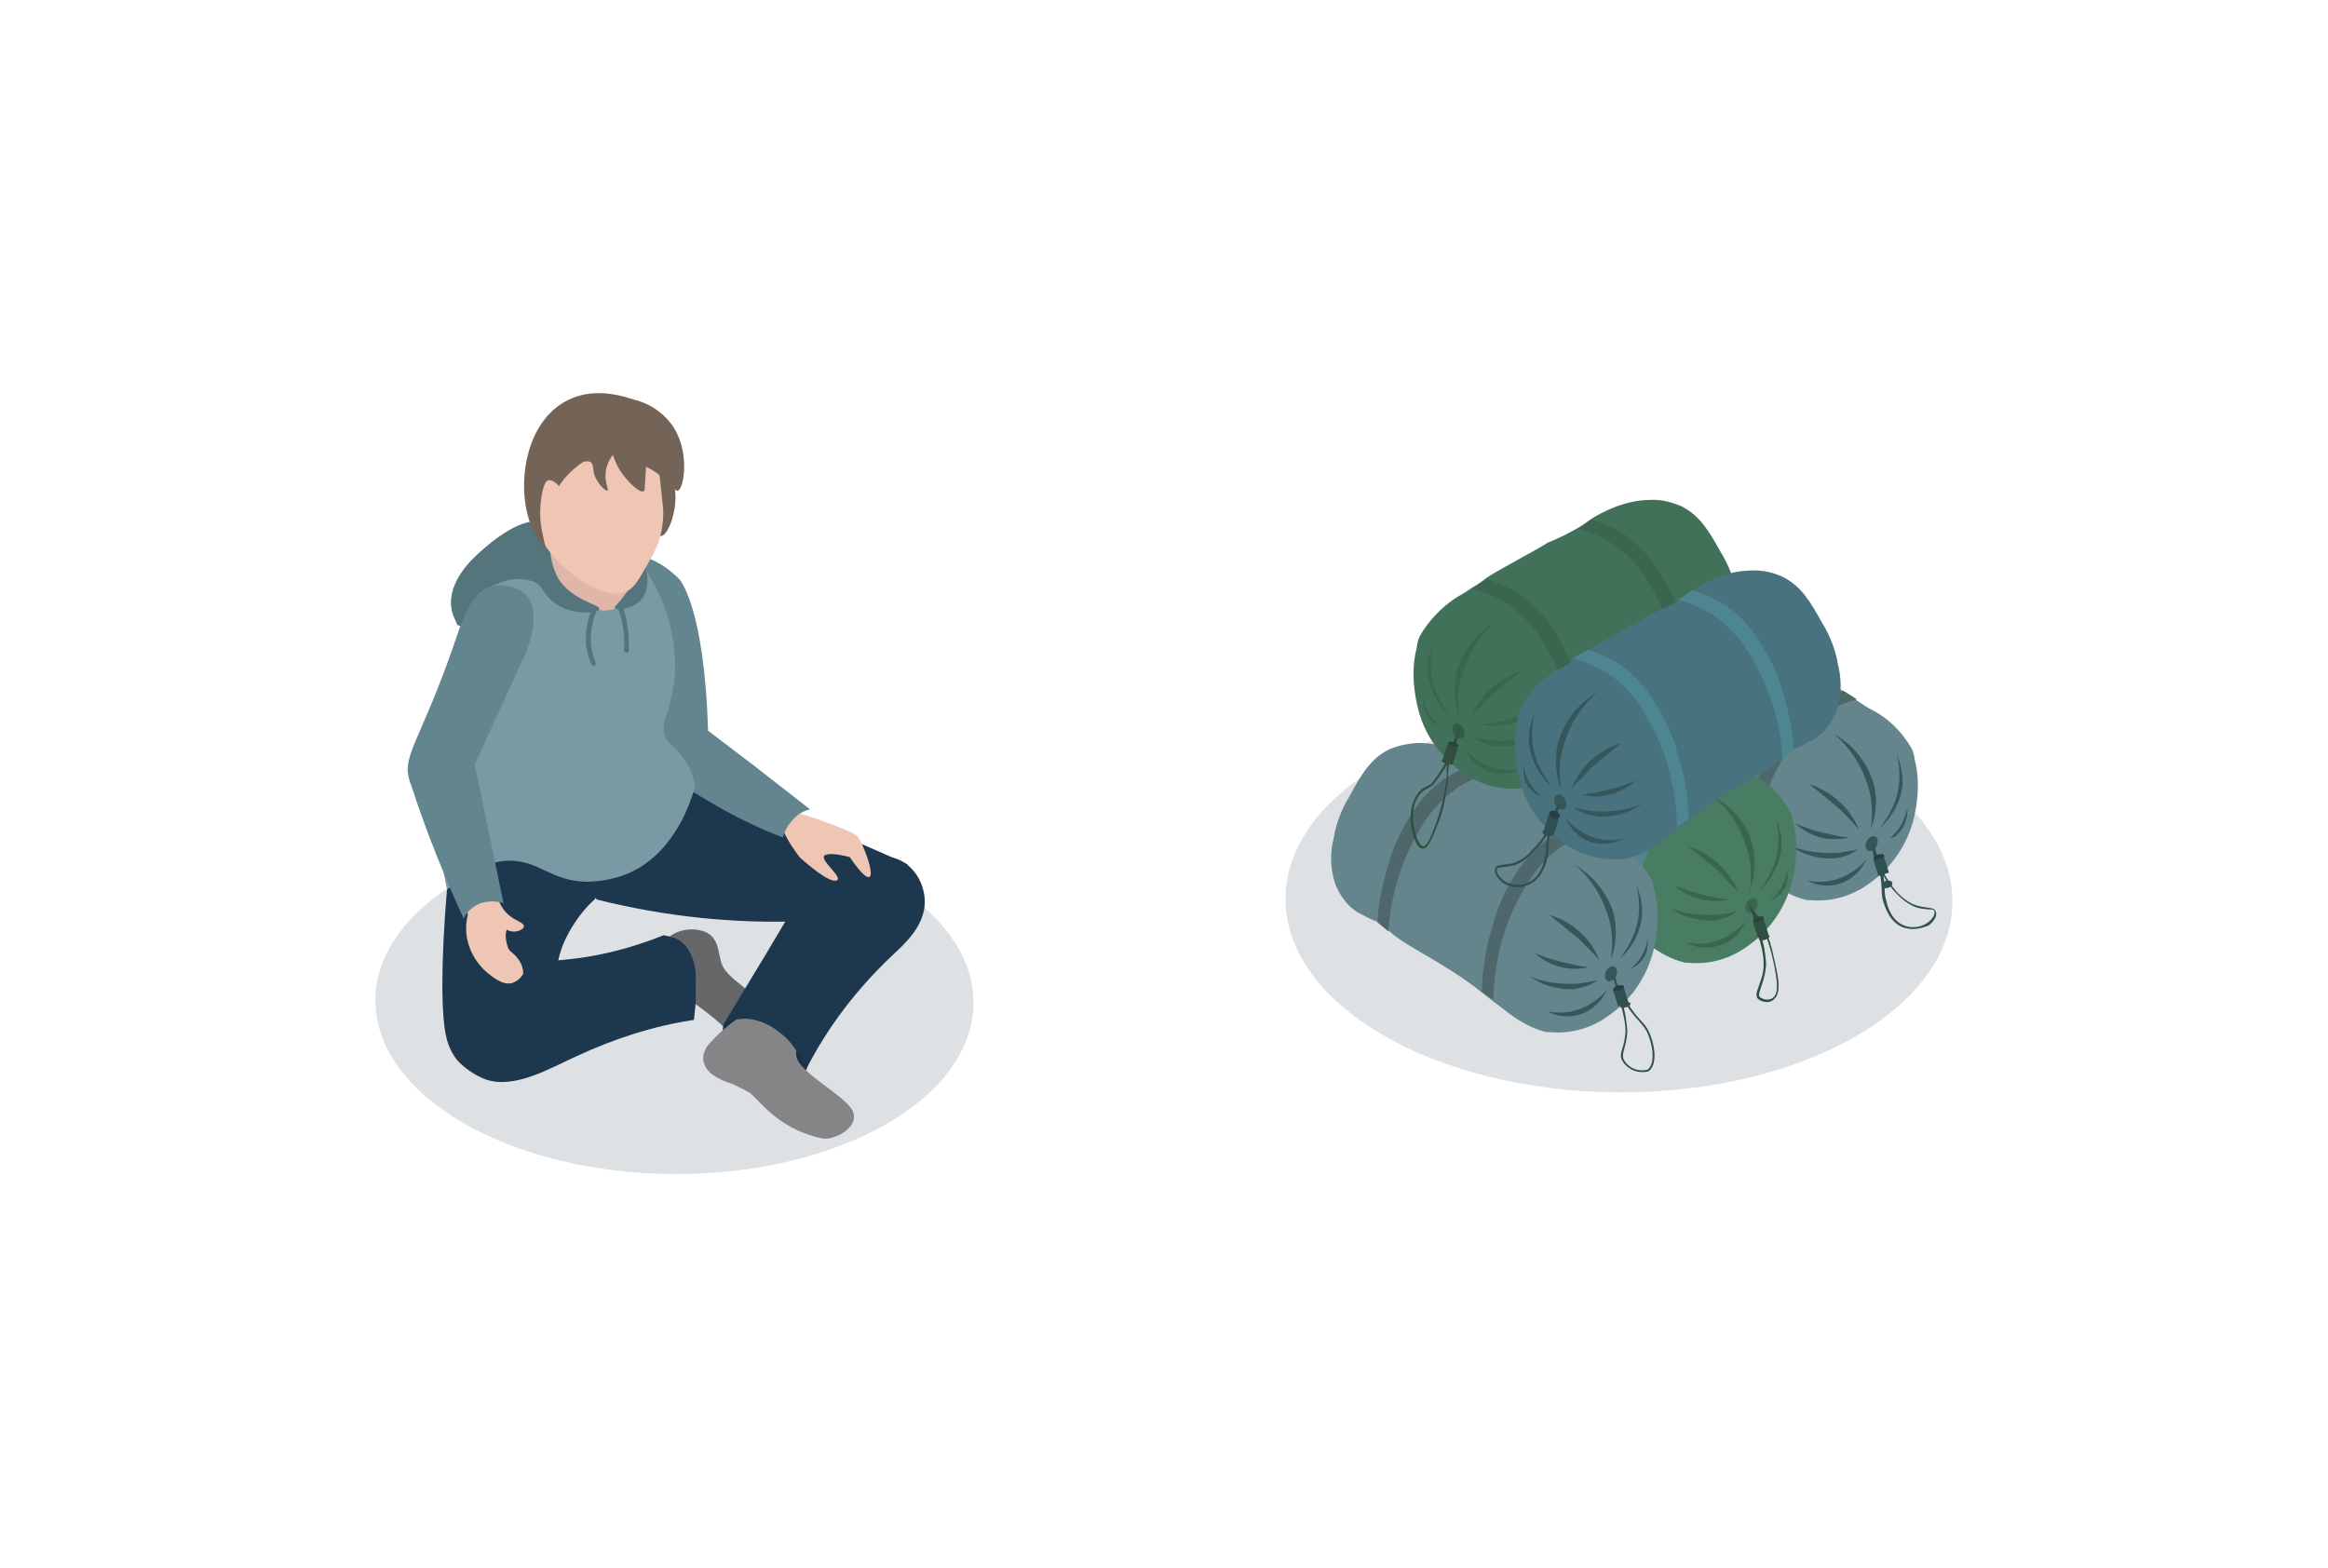 <?xml version="1.0" encoding="utf-8"?>
<!-- Generator: Adobe Illustrator 22.1.0, SVG Export Plug-In . SVG Version: 6.00 Build 0)  -->
<svg version="1.1" id="Layer_1" xmlns="http://www.w3.org/2000/svg" xmlns:xlink="http://www.w3.org/1999/xlink" x="0px" y="0px"
	 viewBox="0 0 379.1 255.3" style="enable-background:new 0 0 379.1 255.3;" xml:space="preserve">
<style type="text/css">
	.st0{opacity:0.15;fill:#1C374E;enable-background:new    ;}
	.st1{fill:#65858C;}
	.st2{fill:#4E676B;}
	.st3{fill:#35575C;}
	.st4{fill:#304F51;}
	.st5{fill:#264042;}
	.st6{fill:#487C63;}
	.st7{fill:#4D8691;}
	.st8{fill:#3A6650;}
	.st9{fill:#2F4F40;}
	.st10{fill:#304F40;}
	.st11{fill:#2A4436;}
	.st12{fill:#417259;}
	.st13{fill:#345B47;}
	.st14{fill:#48727D;}
	.st15{fill:#54757C;}
	.st16{fill:#666768;}
	.st17{fill:#193144;}
	.st18{fill:#EFC6B4;}
	.st19{fill:#858588;}
	.st20{fill:#1C374E;}
	.st21{fill:#DFB6A8;}
	.st22{fill:#628590;}
	.st23{fill:#7999A5;}
	.st24{fill:#736457;}
</style>
<title>Asset 1</title>
<g id="Layer_2_3_">
	<g id="Layer_1-2_2_">
		
			<ellipse transform="matrix(5.410372e-03 -1 1 5.410372e-03 115.61 409.505)" class="st0" cx="263.7" cy="146.6" rx="31.3" ry="54.3"/>
		<path class="st1" d="M276.8,100c-1.2-0.3-2.5-0.4-3.7-0.4c-1.5,0.1-3.1,0.4-4.4,1c-3.1,1.5-4.6,4.1-6.5,7.5
			c-1.3,2.1-2.2,4.4-2.6,6.8c-0.6,2.4-0.6,4.7,0.1,7.1c0.1,0.6,1.5,4.1,4.4,5.4c0.6,0.3,1.6,0.9,2.8,1.3c0.7,0.3,1.3,0.9,1.8,1.5
			c2.8,2.6,8.7,4.9,15.1,10c0.3,0.3,2.1,1.6,4.4,3.4c1.8,1.3,3.7,2.4,5.7,2.9c0.3,0.1,0.7,0.1,1,0.1c3.4,0.3,6.8-0.7,9.6-2.8
			c3.7-2.6,6.2-6.5,7.2-10.7c0.7-3.1,0.9-6.3,0.1-9.4l-0.1-0.6c0,0-0.1-0.6-0.4-1.2c-1.5-2.6-3.7-4.9-6.5-6.3
			c-0.6-0.3-1.2-0.7-2.4-1.5c-1.2-0.7-1.8-1.2-2.2-1.5c-1-0.7-1.6-1-5-2.9c-4.6-2.8-4.6-2.8-4.7-2.8c-1.8-0.7-3.5-1.6-5.1-2.5
			c-1.2-0.7-1-0.7-2.2-1.5C281.2,101.7,279.2,100.6,276.8,100z"/>
		<path class="st2" d="M283.1,102.8c-1.9,0.6-3.8,1.5-5.4,2.6c-2.2,1.6-4,3.5-5.4,5.9c-1.6,2.5-2.9,5.1-3.7,8.1
			c-1,3.1-1.6,6.3-1.8,9.6l1.8,1.5c0.3-5.4,1.9-10.9,4.6-15.7c1.6-3.1,4-5.9,6.8-7.8c1.8-1,3.5-1.9,5.6-2.4L283.1,102.8z"/>
		<path class="st2" d="M300.2,112.5c-1.9,0.6-3.8,1.5-5.6,2.6c-2.2,1.6-4,3.5-5.4,5.9c-1.6,2.5-2.9,5.1-3.7,7.9
			c-1.2,3.7-1.8,7.4-1.9,11.2l1.8,1.3c0.1-6,1.6-12.1,4.6-17.3c1.6-3.1,3.8-5.9,6.8-7.8c1.8-1,3.5-1.9,5.6-2.4L300.2,112.5z"/>
		<path class="st3" d="M298.7,119.6c3.1,2.6,5.1,6.2,5.9,10.1c0.3,1.8,0.3,3.7,0,5.4c0.9-2.2,1.2-4.7,0.6-7.1
			C304.3,124.5,302,121.4,298.7,119.6z"/>
		<path class="st3" d="M306.1,134.9c1-1.3,1.9-2.8,2.5-4.4c0.9-2.5,0.9-5.1,0.3-7.6c0.7,1.6,1,3.4,0.9,5
			C309.5,130.6,308.1,133.1,306.1,134.9z"/>
		<path class="st3" d="M302.8,135.2c-1.5-3.5-4.4-6.3-8.2-7.5c1.6,1.2,3.2,2.6,4.9,4C300.6,132.8,301.8,134,302.8,135.2z"/>
		<path class="st3" d="M302.6,138.3c-1,0.3-2.2,0.4-3.2,0.6c-2.6,0.1-5.4-0.1-7.9-1.2c2.1,1.5,4.4,2.2,7.1,2.1
			C299.9,139.7,301.4,139.2,302.6,138.3z"/>
		<path class="st3" d="M304,139.9c-2.4,2.8-6,4.3-9.7,3.5c1.6,0.9,3.4,1,5,0.6C301.5,143.4,303.1,141.8,304,139.9z"/>
		<path class="st3" d="M307.8,136.5c0.7-0.7,1.5-1.5,1.9-2.4c0.4-0.7,0.7-1.6,0.9-2.5c0.1,1.3-0.3,2.8-1.2,3.8
			C309,135.9,308.6,136.4,307.8,136.5z"/>
		<path class="st3" d="M301.1,136.4c-1.2-0.1-2.5-0.4-3.8-0.7c-1.8-0.4-3.4-0.9-5-1.6c1.5,1.3,3.2,2.2,5.1,2.5
			C298.7,136.7,299.9,136.7,301.1,136.4z"/>
		<ellipse transform="matrix(0.45 -0.893 0.893 0.45 44.926 347.759)" class="st3" cx="304.8" cy="137.4" rx="1.3" ry="0.9"/>
		<path class="st4" d="M311.5,151.3c-0.5,0-0.9-0.1-1.4-0.2c-2.5-0.8-3.2-3.7-3.4-4.2c-0.3-0.9-0.3-1.8-0.3-2.7
			c-0.1-0.9-0.2-1.8-0.4-2.6c-0.6-1.2-1-2.4-1.2-3.6l-0.3-1.7l0.7,1.6c0.5,1.3,0.9,2.5,1.2,3.6c0.7,1.4,1.6,2.8,2.7,4
			c0.8,0.8,1.5,1.3,2.3,1.7c0.9,0.4,1.7,0.5,2.4,0.6c0.7,0.1,1.2,0.1,1.4,0.6c0.4,0.9-0.5,1.8-1.1,2.3
			C313.4,151,312.4,151.3,311.5,151.3z M306.7,142.6c0.1,0.5,0.1,1,0.2,1.6c0,0.9,0,1.7,0.3,2.6c0.1,0.6,0.8,3.3,3.1,4
			c1.2,0.4,2.6,0.2,3.7-0.6c0.5-0.4,1.2-1.2,1-1.8c-0.1-0.3-0.4-0.3-1.1-0.3c-0.6-0.1-1.5-0.1-2.5-0.6c-0.8-0.4-1.6-1-2.4-1.8
			C308,144.7,307.3,143.7,306.7,142.6z"/>
		<ellipse transform="matrix(0.957 -0.289 0.289 0.957 -28.512 95.056)" class="st4" cx="307.4" cy="144" rx="0.9" ry="0.6"/>
		
			<rect x="305.4" y="139.6" transform="matrix(0.954 -0.3 0.3 0.954 -28.212 98.332)" class="st4" width="1.8" height="2.9"/>
		
			<ellipse transform="matrix(0.956 -0.295 0.295 0.956 -27.565 96.313)" class="st5" cx="305.8" cy="139.6" rx="0.9" ry="0.4"/>
		<path class="st6" d="M257.1,110.2c-1.2-0.3-2.5-0.4-3.8-0.4c-1.5,0.1-2.9,0.4-4.4,1c-3.1,1.5-4.6,4.1-6.5,7.5
			c-1.3,2.1-2.2,4.4-2.6,6.8c-0.6,2.4-0.6,4.7,0.1,7.1c0.1,0.6,1.5,4.1,4.4,5.4c0.6,0.3,1.6,0.9,2.8,1.3c0.7,0.3,1.3,0.9,1.8,1.5
			c2.8,2.6,8.7,4.9,15.1,10c0.3,0.3,2.1,1.6,4.4,3.4c1.8,1.3,3.7,2.4,5.7,2.9c0.3,0.1,0.7,0.1,1,0.1c3.4,0.3,6.8-0.7,9.6-2.8
			c3.7-2.6,6.2-6.5,7.2-10.7c0.7-3.1,0.9-6.3,0.1-9.4c0,0,0-0.3-0.1-0.6c0,0-0.1-0.6-0.4-1.2c-1.5-2.6-3.7-4.9-6.5-6.3
			c-0.6-0.3-1.2-0.7-2.4-1.5c-1.2-0.7-1.8-1.2-2.2-1.5c-1-0.7-1.5-1-5-2.9c-4.7-2.6-4.6-2.6-4.9-2.8c-1.8-0.7-3.4-1.6-5.1-2.5
			c-1.2-0.7-1-0.7-2.2-1.5C261.5,111.8,259.5,110.8,257.1,110.2z"/>
		<path class="st7" d="M263.4,113c-1.9,0.6-3.8,1.5-5.6,2.6c-2.2,1.6-4,3.5-5.4,5.9c-1.6,2.5-2.9,5.1-3.7,8.1
			c-1,3.1-1.6,6.3-1.8,9.4l1.8,1.5c0.3-5.4,1.9-10.9,4.6-15.7c1.6-3.1,4-5.9,6.8-7.8c1.8-1,3.5-1.9,5.6-2.4L263.4,113z"/>
		<path class="st7" d="M280.5,122.7c-1.9,0.6-3.8,1.5-5.6,2.6c-2.2,1.6-4,3.5-5.4,5.9c-1.6,2.5-2.9,5.3-3.7,8.1
			c-1.2,3.5-1.8,7.4-1.9,11.2l1.9,1.3c0.1-6,1.6-12.1,4.6-17.3c1.6-3.1,4-5.9,6.9-7.8c1.8-1,3.5-1.9,5.6-2.4L280.5,122.7z"/>
		<path class="st8" d="M279,129.7c3.1,2.6,5.1,6.2,5.9,10.1c0.3,1.8,0.3,3.7,0,5.4c0.9-2.2,1-4.7,0.6-7.1
			C284.8,134.6,282.3,131.5,279,129.7z"/>
		<path class="st8" d="M286.4,145.2c1-1.3,1.9-2.8,2.5-4.4c0.9-2.5,0.9-5.1,0.3-7.6c0.7,1.6,1,3.4,0.9,5
			C289.8,140.8,288.4,143.4,286.4,145.2z"/>
		<path class="st8" d="M283.1,145.3c-1.5-3.5-4.4-6.3-8.2-7.5c1.6,1.3,3.2,2.6,4.9,4C280.9,143.1,282.1,144.2,283.1,145.3z"/>
		<path class="st8" d="M282.9,148.4c-1,0.3-2.2,0.4-3.2,0.6c-2.6,0.1-5.4-0.1-7.9-1.2c2.1,1.5,4.6,2.2,7.1,2.1
			C280.2,149.9,281.7,149.3,282.9,148.4z"/>
		<path class="st8" d="M284.3,150c-2.4,2.8-6,4.3-9.7,3.5c1.6,0.9,3.4,1,5,0.6C281.8,153.6,283.4,152.1,284.3,150z"/>
		<path class="st8" d="M288.3,146.7c0.7-0.7,1.5-1.5,1.9-2.4c0.4-0.7,0.7-1.6,0.9-2.5c0.1,1.3-0.1,2.8-1.2,3.8
			C289.3,146.1,288.9,146.5,288.3,146.7z"/>
		<path class="st8" d="M281.5,146.5c-1.2-0.1-2.5-0.4-3.8-0.7c-1.8-0.4-3.4-0.9-5-1.6C275.1,146.4,278.3,147.2,281.5,146.5
			L281.5,146.5z"/>
		<ellipse transform="matrix(0.45 -0.893 0.893 0.45 25.169 335.774)" class="st8" cx="285.2" cy="147.5" rx="1.3" ry="0.9"/>
		<path class="st9" d="M287.7,163.2c-0.5,0-1-0.2-1.4-0.5c-0.5-0.5-0.2-1.2,0.1-2.1c0.3-0.9,0.8-2,0.8-3.5c0-0.9-0.1-1.7-0.3-2.6
			c-0.5-2.2-1.1-4.4-1.8-6.3l-0.4-1l0.7,0.8c1.6,2,2.8,4.6,3.4,7.7c0.1,0.4,0.2,0.9,0.3,1.3c0.5,2.3,1,4.8-0.3,5.8
			C288.5,163.1,288.1,163.2,287.7,163.2z M285.9,149.1c0.5,1.6,1,3.4,1.4,5.3c0.1,0.9,0.3,1.8,0.3,2.7c-0.1,1.6-0.5,2.7-0.8,3.6
			c-0.3,0.9-0.5,1.4-0.2,1.7c0.7,0.5,1.6,0.5,2.1,0.1c1.1-0.8,0.6-3.2,0.2-5.4c-0.1-0.5-0.2-0.9-0.3-1.3
			C288,153.2,287.1,151,285.9,149.1z"/>
		
			<ellipse transform="matrix(0.956 -0.295 0.295 0.956 -32.239 91.395)" class="st10" cx="287.1" cy="152.7" rx="0.9" ry="0.4"/>
		
			<rect x="285.8" y="149.7" transform="matrix(0.954 -0.3 0.3 0.954 -32.145 92.93)" class="st10" width="1.8" height="2.9"/>
		
			<ellipse transform="matrix(0.956 -0.295 0.295 0.956 -31.413 90.996)" class="st11" cx="286.2" cy="149.7" rx="0.9" ry="0.4"/>
		<path class="st1" d="M234.5,121.4c-1.2-0.3-2.5-0.4-3.8-0.4c-1.5,0.1-2.9,0.4-4.4,1c-3.1,1.5-4.6,4.1-6.5,7.6
			c-1.3,2.1-2.2,4.4-2.6,6.8c-0.6,2.4-0.6,4.7,0.1,7.1c0.1,0.6,1.5,4.1,4.4,5.4c0.6,0.3,1.6,0.9,2.8,1.3c0.7,0.3,1.3,0.9,1.8,1.5
			c2.8,2.6,8.7,4.9,15.1,10c0.3,0.3,2.1,1.6,4.4,3.4c1.8,1.3,3.7,2.4,5.7,2.9c0.3,0.1,0.7,0.1,1,0.1c3.4,0.3,6.8-0.7,9.6-2.8
			c3.7-2.6,6.2-6.5,7.2-10.7c0.7-3.1,0.9-6.3,0.1-9.6l-0.1-0.6c0,0-0.1-0.7-0.4-1.2c-1.5-2.6-3.7-4.9-6.5-6.3
			c-0.6-0.3-1.3-0.7-2.4-1.5c-1.2-0.7-1.8-1.2-2.2-1.5c-1-0.7-1.6-1-5-2.9c-4.7-2.6-4.6-2.6-4.7-2.8c-1.8-0.7-3.4-1.6-5.1-2.5
			c-1.2-0.7-1-0.7-2.2-1.5C238.9,123,236.8,122,234.5,121.4z"/>
		<path class="st2" d="M240.8,124.2c-1.9,0.6-3.8,1.5-5.6,2.6c-2.2,1.6-4,3.5-5.4,5.9c-1.6,2.5-2.9,5.1-3.7,8.1
			c-1,3.1-1.6,6.3-1.8,9.4l1.8,1.5c0.3-5.4,1.9-10.9,4.6-15.7c1.6-3.2,4-5.9,6.9-7.9c1.8-1,3.5-1.9,5.6-2.4L240.8,124.2z"/>
		<path class="st2" d="M257.9,133.9c-1.9,0.6-3.8,1.5-5.6,2.6c-2.2,1.5-4,3.5-5.4,5.7c-1.6,2.5-2.9,5.1-3.7,8.1
			c-1.2,3.7-1.8,7.4-1.9,11.2l1.9,1.3c0.1-6,1.6-12.1,4.6-17.3c1.6-3.1,3.8-5.9,6.8-7.8c1.8-1,3.5-1.9,5.6-2.4L257.9,133.9z"/>
		<path class="st3" d="M256.4,140.8c3.1,2.6,5.1,6.2,5.9,10.1c0.3,1.8,0.3,3.7,0,5.4c0.9-2.2,1-4.7,0.6-7.1
			C262,145.8,259.6,142.7,256.4,140.8z"/>
		<path class="st3" d="M263.7,156.2c1-1.3,1.9-2.8,2.5-4.4c0.9-2.5,0.9-5.1,0.3-7.6c0.7,1.6,1,3.4,0.9,5
			C267.1,151.9,265.8,154.4,263.7,156.2z"/>
		<path class="st3" d="M260.5,156.4c-0.7-1.6-1.6-3.1-2.9-4.3c-1.5-1.5-3.2-2.5-5.3-3.1c1.6,1.3,3.2,2.6,4.9,4
			C258.3,154.1,259.5,155.3,260.5,156.4z"/>
		<path class="st3" d="M260.2,159.6c-1,0.3-2.2,0.4-3.2,0.6c-2.6,0.1-5.4-0.1-7.9-1.2c2.1,1.5,4.6,2.2,7.1,2.1
			C257.6,160.9,259,160.5,260.2,159.6z"/>
		<path class="st3" d="M261.7,161.2c-2.4,2.8-6,4.3-9.7,3.5c1.6,0.9,3.4,1,5,0.6C259.2,164.7,260.8,163.1,261.7,161.2z"/>
		<path class="st3" d="M265.5,157.8c1.5-1.2,2.5-2.9,2.8-4.9c0.1,1.3-0.1,2.8-1.2,3.8C266.7,157.2,266.1,157.5,265.5,157.8z"/>
		<path class="st3" d="M258.7,157.5c-1.2-0.1-2.5-0.4-3.8-0.7c-1.8-0.4-3.4-0.9-5-1.6C252.3,157.4,255.7,158.3,258.7,157.5
			L258.7,157.5z"/>
		<ellipse transform="matrix(0.45 -0.893 0.893 0.45 2.627 321.551)" class="st3" cx="262.4" cy="158.6" rx="1.3" ry="0.9"/>
		<path class="st4" d="M267.4,174.6c-1.4,0-2.7-0.8-3.3-2c-0.3-0.6-0.1-1.2,0.1-1.9c0.2-0.6,0.4-1.4,0.5-2.6c0-0.9-0.1-1.7-0.3-2.6
			c-0.4-1.9-0.9-3.7-1.4-5.3c-0.1-0.3-0.2-0.6-0.3-1l0.3-0.1c0.1,0.3,0.2,0.6,0.3,1c0.4,1.1,1,2.2,1.7,3.1c0.8,1.5,1.5,2.2,2.1,2.9
			c0.7,0.7,1.2,1.3,1.7,2.6c0.8,2.1,1,4.9-0.4,5.8l-0.1,0C268,174.6,267.7,174.6,267.4,174.6z M263.9,162.2c0.3,1,0.6,2.1,0.8,3.2
			c0.1,0.9,0.3,1.8,0.3,2.7c-0.1,1.2-0.3,2-0.5,2.7c-0.2,0.7-0.3,1.2-0.1,1.7c0.7,1.4,2.3,2.1,3.9,1.7c1.1-0.8,1-3.3,0.2-5.4
			c-0.4-1.2-1-1.8-1.6-2.5c-0.6-0.7-1.3-1.4-2.2-2.9C264.3,163,264.1,162.6,263.9,162.2z"/>
		
			<ellipse transform="matrix(0.956 -0.295 0.295 0.956 -36.495 85.203)" class="st4" cx="264.5" cy="163.7" rx="0.9" ry="0.4"/>
		<rect x="263" y="160.8" transform="matrix(0.954 -0.3 0.3 0.954 -36.515 86.6)" class="st4" width="1.8" height="2.9"/>
		
			<ellipse transform="matrix(0.956 -0.295 0.295 0.956 -35.727 84.784)" class="st5" cx="263.4" cy="160.9" rx="0.9" ry="0.4"/>
		<path class="st12" d="M265.5,81.8c1.2-0.3,2.5-0.4,3.8-0.4c1.5,0,2.9,0.4,4.4,1c3.1,1.5,4.6,4.1,6.5,7.5c1.3,2.1,2.2,4.4,2.6,6.8
			c0.6,2.4,0.6,4.7-0.1,7.1c-0.1,0.6-1.5,4.1-4.4,5.4c-0.6,0.3-1.6,0.9-2.8,1.3c-0.7,0.3-1.3,0.9-1.8,1.5c-2.8,2.6-8.7,4.9-15.1,10
			c-0.3,0.1-2.1,1.6-4.4,3.4c-1.8,1.3-3.7,2.4-5.7,2.9c-0.3,0.1-0.7,0.1-1,0.1c-3.4,0.3-6.8-0.7-9.6-2.8c-3.7-2.6-6.2-6.5-7.1-10.7
			c-0.7-3.1-0.9-6.3-0.1-9.4l0.1-0.6c0,0,0.1-0.7,0.4-1.3c1.5-2.6,3.7-4.9,6.3-6.5c0.6-0.3,1.2-0.7,2.4-1.5c1.2-0.7,1.8-1.2,2.2-1.5
			c1-0.7,1.6-1,5-2.9c4.7-2.6,4.6-2.6,4.9-2.8c1.8-0.7,3.5-1.6,5.1-2.5c1.2-0.7,1-0.7,2.2-1.5C261.1,83.3,263.3,82.3,265.5,81.8z"/>
		<path class="st8" d="M259.2,84.6c1.9,0.6,3.8,1.5,5.6,2.6c2.2,1.6,4,3.5,5.4,5.9c1.6,2.5,2.9,5.1,3.7,7.9c1,3.1,1.6,6.3,1.8,9.6
			l-1.8,1.5c-0.3-5.4-1.9-10.9-4.6-15.7c-1.6-3.1-3.8-5.9-6.8-7.9c-1.8-1-3.5-1.9-5.6-2.4L259.2,84.6z"/>
		<path class="st8" d="M242.1,94.3c1.9,0.6,3.8,1.5,5.6,2.6c2.2,1.6,4,3.5,5.4,5.9c1.6,2.5,2.9,5.1,3.7,8.1
			c1.2,3.7,1.8,7.4,1.9,11.2l-1.9,1.3c-0.1-6-1.6-12.1-4.6-17.3c-1.6-3.1-4-5.9-6.8-7.8c-1.8-1-3.5-1.9-5.6-2.4L242.1,94.3z"/>
		<path class="st8" d="M243.6,101.2c-3.1,2.6-5.1,6.3-5.9,10.3c-0.3,1.8-0.3,3.7,0,5.4c-0.9-2.2-1-4.7-0.6-7.1
			C238,106.2,240.4,103.1,243.6,101.2z"/>
		<path class="st8" d="M236.2,116.7c-1-1.3-1.9-2.8-2.5-4.4c-0.9-2.5-0.9-5.1-0.3-7.6c-0.7,1.6-1,3.2-0.9,5
			C232.9,112.4,234.2,114.9,236.2,116.7z"/>
		<path class="st8" d="M239.5,116.8c1.5-3.5,4.4-6.3,8.2-7.5c-1.6,1.3-3.2,2.6-4.9,4C241.7,114.6,240.5,115.8,239.5,116.8z"/>
		<path class="st8" d="M239.8,120c1,0.3,2.2,0.4,3.2,0.6c2.6,0.1,5.4-0.1,7.9-1.2c-1.9,1.6-4.4,2.4-7.1,2.1
			C242.4,121.5,241,120.9,239.8,120z"/>
		<path class="st8" d="M238.3,121.7c1.3,1.6,3.1,2.8,5.1,3.4c1.5,0.4,2.9,0.4,4.4,0.1c-1.6,0.9-3.4,1-5,0.6
			C240.8,125.2,239.2,123.6,238.3,121.7z"/>
		<path class="st8" d="M234.5,118.3c-1.5-1.2-2.5-2.9-2.8-4.9c-0.1,1.3,0.1,2.8,1.2,3.8C233.3,117.7,233.9,118,234.5,118.3z"/>
		<path class="st8" d="M241.2,118c1.2-0.1,2.5-0.4,3.8-0.7c1.8-0.4,3.4-0.9,5-1.6C247.7,117.8,244.3,118.7,241.2,118L241.2,118z"/>
		<ellipse transform="matrix(0.893 -0.45 0.45 0.893 -28.141 119.649)" class="st13" cx="237.5" cy="119" rx="0.9" ry="1.3"/>
		<path class="st9" d="M231.7,138.2c0,0-0.1,0-0.1,0c-1.1-0.2-1.9-3.1-1.9-4.9c0-1.7,0.4-3,1.2-4.1c0.4-0.6,0.9-0.9,1.4-1.1
			c0.3-0.2,0.7-0.3,0.9-0.6c1.1-1.4,2-2.8,2.7-4.3c0.3-1.2,0.8-2.5,1.3-3.6l0.7-1.4l-0.4,1.6c-0.3,1.2-0.8,2.4-1.3,3.6
			c-0.2,0.9-0.4,1.9-0.4,2.8c0,0.9-0.1,1.8-0.3,2.7c-0.3,2.2-0.8,4.1-1.5,5.6c-0.1,0.3-0.2,0.6-0.3,0.8
			C233,136.9,232.5,138.2,231.7,138.2z M235.7,124.4c-0.6,1.1-1.4,2.2-2.2,3.3c-0.3,0.3-0.7,0.5-1,0.7c-0.5,0.2-0.9,0.5-1.3,1
			c-0.8,1-1.1,2.3-1.1,3.9c0,1.9,0.9,4.4,1.6,4.5c0.6,0.1,1.2-1.2,1.8-2.8c0.1-0.3,0.2-0.5,0.3-0.8c0.6-1.5,1.1-3.4,1.5-5.5
			c0.1-0.9,0.3-1.8,0.3-2.6C235.5,125.5,235.6,124.9,235.7,124.4z"/>
		
			<ellipse transform="matrix(0.295 -0.956 0.956 0.295 47.524 312.648)" class="st10" cx="235.6" cy="124.1" rx="0.4" ry="0.9"/>
		
			<rect x="234.6" y="122" transform="matrix(0.3 -0.954 0.954 0.3 48.058 311.242)" class="st10" width="2.9" height="1.8"/>
		
			<ellipse transform="matrix(0.295 -0.956 0.956 0.295 50.906 311.562)" class="st11" cx="236.5" cy="121.3" rx="0.4" ry="0.9"/>
		<path class="st14" d="M282,93.3c1.2-0.3,2.5-0.4,3.8-0.4c1.5,0,3.1,0.4,4.4,1c3.1,1.5,4.6,4.1,6.5,7.5c1.3,2.1,2.2,4.4,2.6,6.8
			c0.6,2.4,0.6,4.7-0.1,7.1c-0.1,0.6-1.5,4.1-4.4,5.4c-0.6,0.3-1.6,0.9-2.8,1.3c-0.7,0.3-1.3,0.9-1.8,1.5c-2.8,2.6-8.7,4.9-15.1,10
			c-0.3,0.1-2.1,1.6-4.4,3.4c-1.8,1.3-3.7,2.4-5.7,2.9c-0.3,0.1-0.7,0.1-1,0.1c-3.4,0.3-6.8-0.7-9.6-2.8c-3.7-2.6-6.2-6.5-7.1-10.7
			c-0.7-3.1-0.9-6.3-0.1-9.4c0,0,0-0.3,0.1-0.6c0,0,0.1-0.7,0.4-1.3c1.5-2.6,3.7-4.9,6.5-6.3c0.6-0.3,1.2-0.7,2.4-1.5
			c1.2-0.7,1.8-1.2,2.2-1.5c1-0.7,1.6-1,5-2.9c4.7-2.6,4.6-2.6,4.9-2.8c1.8-0.7,3.5-1.6,5.1-2.5c1.2-0.7,1-0.7,2.2-1.5
			C277.6,94.8,279.6,93.9,282,93.3z"/>
		<path class="st7" d="M275.6,96.1c1.9,0.6,3.8,1.5,5.6,2.6c2.2,1.6,4,3.5,5.4,5.9c1.6,2.5,2.9,5.1,3.7,8.1c1,3.1,1.6,6.3,1.8,9.4
			l-1.8,1.5c-0.3-5.4-1.9-10.9-4.6-15.7c-1.6-3.1-4-5.9-6.8-7.8c-1.8-1-3.5-1.9-5.6-2.4L275.6,96.1z"/>
		<path class="st7" d="M258.6,105.8c1.9,0.6,3.8,1.5,5.4,2.6c2.2,1.6,4,3.5,5.4,5.9c1.6,2.5,2.9,5.1,3.7,8.1c1.2,3.5,1.8,7.4,1.9,11
			l-1.9,1.3c-0.1-6-1.6-12.1-4.6-17.3c-1.6-3.1-3.8-5.9-6.8-7.8c-1.8-1-3.5-1.9-5.6-2.4L258.6,105.8z"/>
		<path class="st3" d="M260.1,112.8c-3.1,2.6-5.1,6.3-5.9,10.3c-0.3,1.8-0.3,3.7,0,5.4c-0.9-2.2-1-4.7-0.6-7.1
			C254.5,117.8,256.8,114.6,260.1,112.8z"/>
		<path class="st3" d="M252.7,128.1c-1-1.3-1.9-2.8-2.5-4.4c-0.9-2.5-0.9-5.1-0.3-7.6c-0.7,1.6-1,3.4-0.9,5
			C249.3,123.9,250.7,126.4,252.7,128.1z"/>
		<path class="st3" d="M255.9,128.4c0.7-1.6,1.6-3.1,2.9-4.3c1.5-1.5,3.2-2.5,5.3-3.1c-1.6,1.2-3.2,2.6-4.9,4
			C258.2,126.1,257,127.2,255.9,128.4z"/>
		<path class="st3" d="M256.2,131.5c3.7,1,7.6,0.9,11.2-0.6c-2.1,1.5-4.4,2.2-7.1,2.1C258.9,132.8,257.4,132.4,256.2,131.5z"/>
		<path class="st3" d="M254.8,133.1c1.3,1.6,3.1,2.8,5.1,3.4c1.5,0.4,2.9,0.4,4.4,0.1c-1.6,0.9-3.4,1-5,0.6
			C257.3,136.7,255.7,135,254.8,133.1z"/>
		<path class="st3" d="M250.9,129.7c-0.7-0.7-1.5-1.5-1.9-2.4c-0.4-0.7-0.7-1.6-0.9-2.5c-0.1,1.3,0.1,2.8,1.2,3.8
			C249.8,129.2,250.2,129.4,250.9,129.7z"/>
		<path class="st3" d="M257.6,129.4c1.2-0.1,2.5-0.4,3.8-0.7c1.8-0.4,3.4-0.9,5-1.6c-1.5,1.3-3.2,2.2-5.1,2.5
			C260.1,129.9,258.9,129.7,257.6,129.4z"/>
		<ellipse transform="matrix(0.893 -0.45 0.45 0.893 -31.588 128.325)" class="st3" cx="254.1" cy="130.6" rx="0.9" ry="1.3"/>
		<path class="st4" d="M247.2,144.5c-0.9,0-1.8-0.3-2.6-0.8c-0.5-0.5-1.4-1.4-1.1-2.3c0.2-0.5,0.7-0.5,1.4-0.6
			c0.7-0.1,1.5-0.1,2.4-0.6c0.8-0.4,1.6-1,2.1-1.7c1.3-1.2,2.3-2.6,3.1-4.3c0.3-1.1,0.7-2.2,1.2-3.3l0.3,0.1
			c-0.3,1.2-0.7,2.3-1.2,3.3c-0.3,1-0.5,2-0.6,3c0,0.9,0,1.8-0.3,2.7c-0.1,0.5-0.8,3.4-3.3,4.2C248.1,144.5,247.6,144.5,247.2,144.5
			z M252.1,135.7c-0.7,1.2-1.5,2.2-2.5,3.1c-0.6,0.7-1.3,1.3-2.2,1.8c-1,0.5-1.9,0.5-2.5,0.6c-0.6,0.1-1,0.1-1.1,0.3
			c-0.3,0.6,0.6,1.5,1,1.9c1.2,0.7,2.5,0.9,3.6,0.5c2.4-0.7,3-3.4,3.1-4c0.3-0.9,0.3-1.7,0.3-2.6C251.9,136.8,252,136.3,252.1,135.7
			z"/>
		<ellipse transform="matrix(0.295 -0.956 0.956 0.295 48.023 336.511)" class="st4" cx="252" cy="135.7" rx="0.6" ry="0.9"/>
		<rect x="251" y="133.5" transform="matrix(0.3 -0.954 0.954 0.3 48.627 334.946)" class="st4" width="2.9" height="1.8"/>
		<ellipse transform="matrix(0.295 -0.956 0.956 0.295 51.55 335.362)" class="st5" cx="253" cy="132.8" rx="0.6" ry="0.9"/>
		
			<ellipse transform="matrix(5.410415e-03 -1 1 5.410415e-03 -53.866 272.024)" class="st0" cx="109.8" cy="163.1" rx="28.1" ry="48.7"/>
		<path class="st15" d="M88.9,85.3c-3.4-1.9-9.4,3.4-10.4,4.3c-1.5,1.3-5.6,5-5,9.4c0.1,1,0.6,1.9,1,2.8c5.3,2.1,11,0.9,14.1-2.8
			C92.5,94.6,92.2,87.1,88.9,85.3z"/>
		<path class="st16" d="M112.5,163c0,0,5.6,3.8,6.5,5.7c0.9,1.9,5.7-3.2,4.1-5.7s-3.4-2.9-5-5c-1.5-1.8-0.4-5.1-3.4-6.3
			c-2.1-0.7-4.3-0.3-5.9,1l-4.9,2.4l2.8,9.1L112.5,163z"/>
		<path class="st17" d="M118,166.5c0,0-2.1,3.2,4.9,7.5s8.5,0,8.5,0l2.9-11.2l-7.6-3.1L118,166.5z"/>
		<path class="st18" d="M116.1,169.4c-1,0.7-1.3,2.1-1.2,3.2c0.3,1.2,1.2,2.2,2.5,2.4l2.9-2.1l-1.2-4L116.1,169.4z"/>
		<path class="st19" d="M138.8,180.8c-1.5-2.6-8.5-6-9.1-8.7s4-8.8,4-8.8l-6.3-4.1l-5.3,5.4c-2.5,1.5-4.7,3.2-6.6,5.4
			c-0.6,0.6-1,1.5-1,2.5c0.1,1,0.7,1.9,1.5,2.5c1,0.7,2.1,1.2,3.2,1.5c0,0,0.3,0.1,2.6,1.3c1.5,0.7,4.4,6,12.1,7.6
			C135.7,185.8,140.2,183.6,138.8,180.8z"/>
		<path class="st20" d="M97.2,146.5c11.2,2.8,22.6,4,34.3,3.5c4.6-0.1,9-0.6,13.4-1.3l2.9-7.9c0,0-23.1-11-38.4-13.5
			c-2.1,0-12.2,5.4-12.2,5.4l-3.1,7.5C94.7,142.4,95.7,144.6,97.2,146.5z"/>
		<path class="st18" d="M73.2,168.6c0,1.2,0.3,2.5,0.7,3.5c0.6,1,4.6,4.4,6.5,3.7c1.3-0.4,2.5-1,3.7-1.8l3.1-3.5l-5.3-5.6l-6.9,0.4
			L73.2,168.6z"/>
		<path class="st20" d="M118,166.5c1.2-0.4,2.4-0.6,3.5-0.6c2.2,0.1,4.3,1.2,5.9,2.6c0.9,0.7,1.6,1.6,2.2,2.5
			c0.7,0.9,1.3,1.9,1.8,2.9c3.5-6.8,8.2-12.9,13.8-18.2c1.9-1.8,5.3-4.7,5.4-8.7c0-2.4-1-4.7-2.9-6.2c-3.5-2.8-11-1.5-17.1,4.6
			C126.6,152.4,122.3,159.4,118,166.5z"/>
		<path class="st18" d="M127.7,135.6c0.7,1.5,1.6,2.8,2.6,4.1c0.7,0.6,4.6,4.1,5.9,3.7c1.3-0.4-2.9-3.4-1.9-4.1
			c1-0.6,4.1,0.3,4.1,0.3s2.4,3.7,3.2,3.2s-1-5.3-1.9-6.5c-0.9-1.2-10.3-4.1-10.3-4.1l-4.9-1.3l-0.9,2.2L127.7,135.6z"/>
		<path class="st20" d="M113.3,159.7c0.1-2.1-0.4-4-1.6-5.6c-0.4-0.4-0.9-0.9-1.5-1.2c-0.7-0.3-1.3-0.4-2.1-0.6
			c-4,1.6-8.1,2.8-12.3,3.5c-1.6,0.3-3.2,0.4-4.9,0.6c0.3-1.3,0.7-2.5,1.3-3.7c1.2-2.4,2.8-4.6,4.7-6.3c1.8-3.8,2.4-7.9,1.5-12.1
			c0,0-16-7.8-18.5-7.2c-2.5,0.6-7.1,17.6-7.1,17.6c-1,11.8-1,20.7-0.1,24.3c0.3,1.3,0.9,2.6,1.8,3.7c1.2,1.3,2.8,2.4,4.6,3.1
			c4.7,1.6,10.4-1.8,14.6-3.7c6.2-2.9,12.6-5,19.3-6c0.1-1.2,0.3-2.4,0.3-3.5C113.3,161.5,113.3,160.6,113.3,159.7z"/>
		<path class="st21" d="M89.4,86.8c0.3,1.8,0.3,3.5-0.1,5.4c-0.4,1.8-1,3.4-2.1,4.9l1.8,6.5l5.7,3.8l8.1-4l2.9-3.7l-2.5-13.2
			c-2.1,0-4.1,0-6.3,0C94.4,86.7,91.9,86.7,89.4,86.8z"/>
		<path class="st22" d="M105.2,90.8c2.1,0.7,3.8,1.9,5.4,3.5c0,0,4.1,4.3,4.7,24.7c2.5,1.9,5,3.8,7.5,5.7c3.1,2.4,6,4.7,9.1,7.1
			c-1,0.3-1.9,0.7-2.6,1.5c-0.9,0.9-1.5,1.9-1.8,3.1c-3.4-1.3-6.8-2.9-10-4.7c-5.4-3.1-8.2-4.7-10-7.5c-2.6-4.1,0-4.9-2.5-15.4
			c-1-4.7-2.5-8.8-1.5-14.6c0.1-0.9,0.4-1.6,0.6-2.1L105.2,90.8z"/>
		<path class="st23" d="M104.5,92c-0.3,3.2-1.9,6.2-4.3,7.1c-4,1.5-9-2.6-10.3-6.8c-0.4-1.2-0.6-2.4-0.6-3.5l-0.6-1.5
			c-4.9,1.9-8.8,5.4-11.2,10.1c-6.5,15-8.1,31.6-4.7,47.5c4.7-4.1,8.4-4.9,10.9-4.7c4.3,0.3,6.2,3.2,11.6,3.4c2.2,0,4.6-0.4,6.6-1.2
			c8.2-3.2,10.9-12.8,11.3-14.4c-0.3-1.9-1.2-3.7-2.5-5.3c-1.2-1.5-2.4-1.9-2.6-3.4c-0.1-1.2,0.1-2.2,0.6-3.2c0.6-2.1,1-4.1,1.2-6.2
			C110.2,103.4,108.3,97.1,104.5,92z"/>
		<path class="st15" d="M100.1,99c0.3,0.4,2.8,0.3,4.3-1.3c1.9-2.2,0.7-6,0.1-6.2s-0.4,2.6-2.8,5.4C100.8,98.3,100,98.7,100.1,99z"
			/>
		<path class="st15" d="M97.6,99.2c-0.1,0.7-5.1,1.2-7.9-1.5c-1.3-1.2-1.3-2.2-2.6-2.9c-1.8-0.7-3.8-0.7-5.6,0.1c-4,1.3-5.6,4-6,3.7
			c-0.4-0.3,1.5-5.6,5.9-8.8c2.5-1.8,5.4-2.8,8.5-3.1c-0.6,2.4-0.3,4.7,0.7,6.9C92.5,97.7,97.8,98.4,97.6,99.2z"/>
		<path class="st18" d="M79.2,134c0,0,1.2,10.6,1.8,12.1c0.4,1.3,1.2,2.5,2.2,3.2c0.9,0.7,2.2,1,2.1,1.6c0,0.3-0.3,0.4-0.6,0.6
			c-0.7,0.3-1.5,0.3-2.2-0.1c-0.3,1-0.1,2.1,0.3,3.1c0.4,0.7,0.9,0.7,1.5,1.6c0.6,0.7,0.9,1.6,0.9,2.5c-0.4,0.7-1,1.2-1.8,1.5
			c-1.6,0.4-3.2-1-4.3-1.9c-2.6-2.4-3.8-5.9-2.9-9.3l-5.3-13.1l0.1-6l6.3-0.9L79.2,134z"/>
		<path class="st22" d="M84.2,95.9c-5.6-2.2-7.9,2.2-9.4,6.5c-5.4,16.2-8.7,19.8-8.4,23.4c0.1,0.7,0.3,1.5,0.6,2.2
			c2.4,7.4,5.3,14.6,8.5,21.6c0.6-1.2,1.6-2.1,2.8-2.5s2.5-0.4,3.7,0c-1.6-7.6-3.1-15.1-4.7-22.6l8.2-17.9
			C85.7,106.4,89.2,98,84.2,95.9z"/>
		<path class="st15" d="M96.6,108.4c-0.1,0-0.3-0.1-0.3-0.2c-0.6-1.4-0.9-2.8-0.9-4.1c0-1.9,0.4-3.6,1.1-5c0.1-0.2,0.3-0.3,0.5-0.2
			c0.2,0.1,0.3,0.3,0.2,0.5c-0.6,1.3-1,2.9-1,4.7c0,1.3,0.3,2.5,0.8,3.8c0.1,0.2,0,0.4-0.2,0.5C96.7,108.4,96.6,108.4,96.6,108.4z"
			/>
		<path class="st15" d="M102,106.3C102,106.3,102,106.3,102,106.3c-0.2,0-0.4-0.2-0.4-0.4c0.2-2.5-0.2-4.8-1-7
			c-0.1-0.2,0-0.4,0.2-0.5c0.2-0.1,0.4,0,0.5,0.2c0.9,2.3,1.2,4.7,1.1,7.4C102.4,106.2,102.2,106.3,102,106.3z"/>
		<path class="st24" d="M108.2,75.1c1.2,1.8,1.8,3.8,1.8,5.9c0,2.9-1.3,6.3-2.4,6.3s-1.9-2.9-2.1-5.1
			C105.5,79.5,106.4,77,108.2,75.1z"/>
		<path class="st18" d="M108,83c0.1,2.8-0.6,5.7-2.1,8.1c-1.8,3.1-2.5,4.7-4.1,5.3c-4.7,1.9-15-6.9-14.6-12.1c-0.1-1.9,0-4,0.6-5.9
			c1.2-2.9,2.6-5.9,4.4-8.5l14.8,5C107.3,75.5,107.9,82.3,108,83z"/>
		<path class="st24" d="M96.1,75.2c0.6,0.3,0.4,1.2,0.7,2.2c0.6,1.5,1.8,2.6,2.1,2.5c0.3-0.1-0.3-1-0.3-2.4c0-1.2,0.4-2.4,1.2-3.4
			c0.4,1.2,1,2.4,1.8,3.4c1,1.3,2.6,2.8,3.2,2.5c0.3-0.1,0.1-0.4,0.3-2.2c0-0.7,0.1-1.3,0.1-1.8c1.5,0.7,2.8,1.8,4,2.9
			c0.7,0.7,1,1.2,1.2,1c1-0.3,2.1-6.8-1.2-11c-1.5-1.9-3.5-3.2-5.9-3.8c-1.3-0.4-6.2-2.2-10.7,0c-7.1,3.4-8.5,13.8-6.3,20
			c0.7,1.9,2.1,4.1,2.4,4s-0.4-1.5-0.7-4.4c-0.1-1.6,0-3.2,0.4-4.9c0.3-1.3,0.7-1.6,1-1.6c0.7-0.1,1.6,0.9,1.6,1c1-1.6,2.4-2.9,4-4
			C95.4,75.1,95.7,75.1,96.1,75.2z"/>
	</g>
</g>
</svg>
